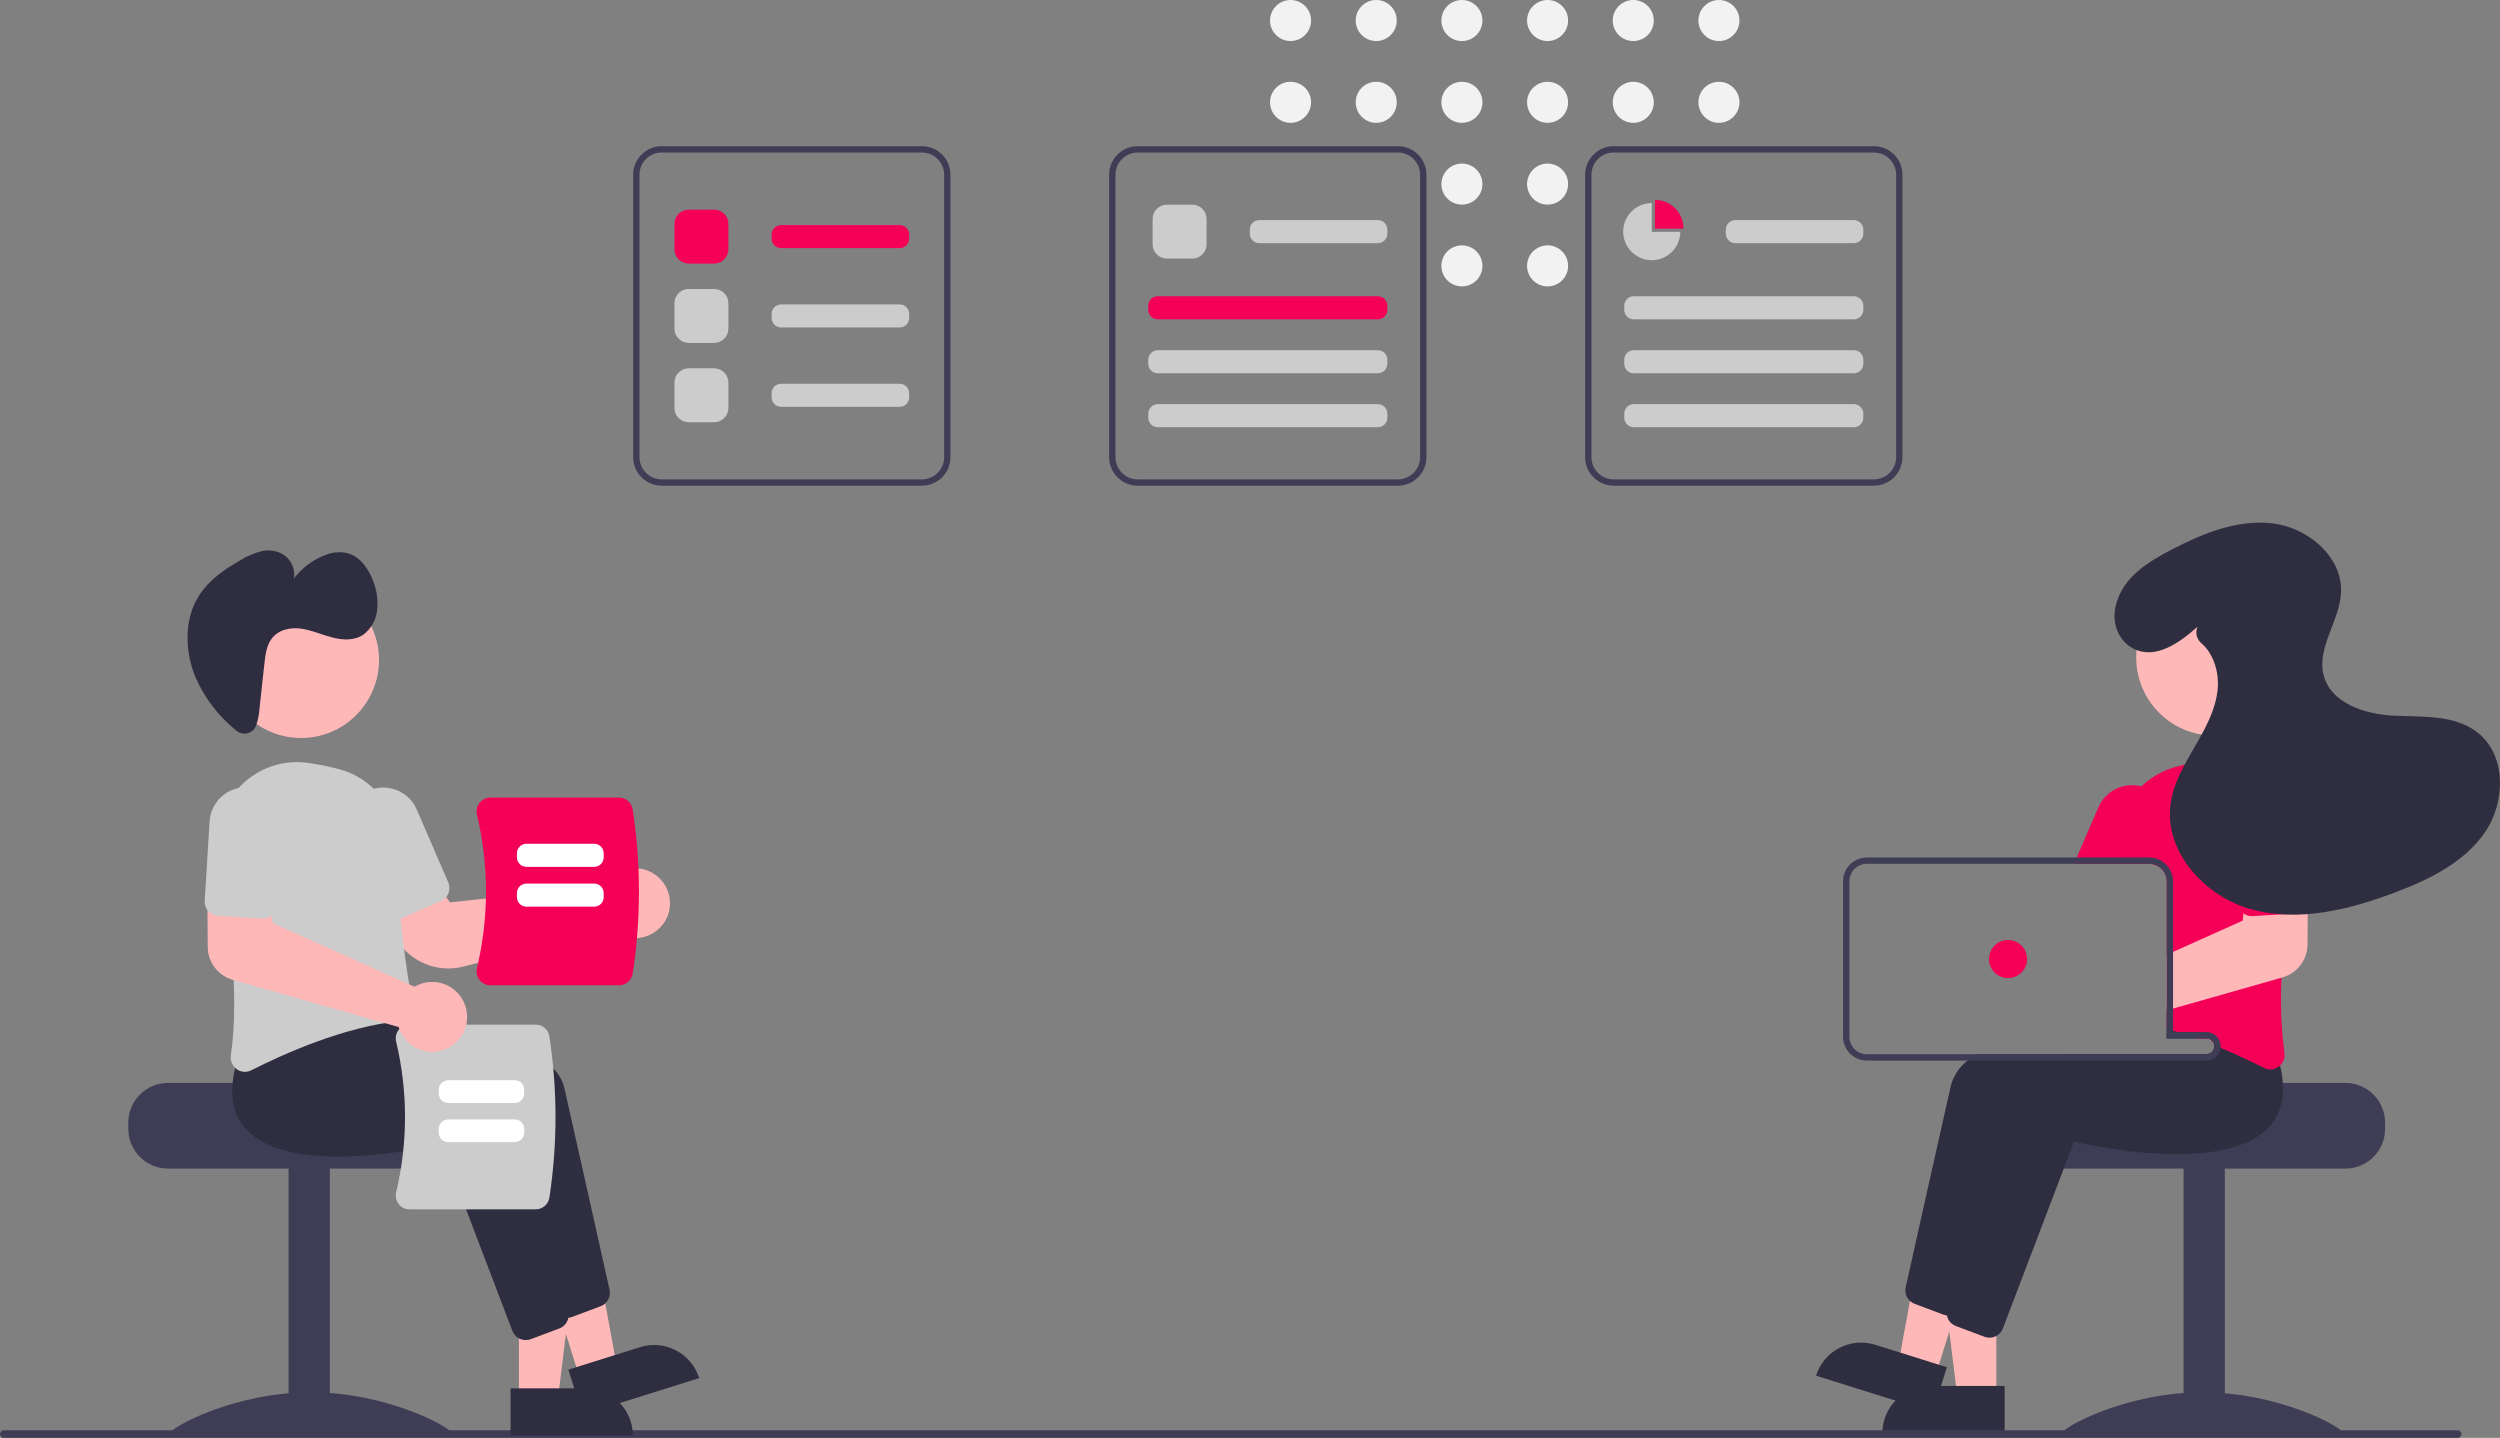 <?xml version="1.0" encoding="UTF-8"?>
<!DOCTYPE svg PUBLIC "-//W3C//DTD SVG 1.1//EN" "http://www.w3.org/Graphics/SVG/1.1/DTD/svg11.dtd">
<!-- Creator: CorelDRAW 2021.5 -->
<svg xmlns="http://www.w3.org/2000/svg" xml:space="preserve" width="208.447mm" height="119.886mm" version="1.1" style="shape-rendering:geometricPrecision; text-rendering:geometricPrecision; image-rendering:optimizeQuality; fill-rule:evenodd; clip-rule:evenodd"
viewBox="0 0 20844.62 11988.54"
 xmlns:xlink="http://www.w3.org/1999/xlink"
 xmlns:xodm="http://www.corel.com/coreldraw/odm/2003">
 <rect x="0" y="0" width="20844.62" height="11988.54" fill="#808080" stroke="none"/>
 <defs>
  <style type="text/css">
   <![CDATA[
    .fil3 {fill:#2F2E41;fill-rule:nonzero}
    .fil1 {fill:#3F3D56;fill-rule:nonzero}
    .fil5 {fill:#CCCCCC;fill-rule:nonzero}
    .fil0 {fill:#F2F2F2;fill-rule:nonzero}
    .fil4 {fill:#F50057;fill-rule:nonzero}
    .fil2 {fill:#FFB8B8;fill-rule:nonzero}
    .fil6 {fill:white;fill-rule:nonzero}
   ]]>
  </style>
 </defs>
 <g id="Layer_x0020_1">
  <circle class="fil0" cx="10760.42" cy="171.1" r="171.1"/>
  <circle class="fil0" cx="10760.42" cy="853.02" r="171.1"/>
  <circle class="fil0" cx="11474.79" cy="171.1" r="171.1"/>
  <circle class="fil0" cx="11474.79" cy="853.02" r="171.1"/>
  <circle class="fil0" cx="12189.17" cy="171.1" r="171.1"/>
  <circle class="fil0" cx="12189.17" cy="853.02" r="171.1"/>
  <circle class="fil0" cx="12189.17" cy="1534.93" r="171.1"/>
  <circle class="fil0" cx="12189.17" cy="2216.85" r="171.1"/>
  <circle class="fil0" cx="12903.54" cy="171.1" r="171.1"/>
  <circle class="fil0" cx="12903.54" cy="853.02" r="171.1"/>
  <circle class="fil0" cx="12903.54" cy="1534.93" r="171.1"/>
  <circle class="fil0" cx="12903.54" cy="2216.85" r="171.1"/>
  <circle class="fil0" cx="13617.91" cy="171.1" r="171.1"/>
  <circle class="fil0" cx="13617.91" cy="853.02" r="171.1"/>
  <circle class="fil0" cx="14332.28" cy="171.1" r="171.1"/>
  <circle class="fil0" cx="14332.28" cy="853.02" r="171.1"/>
  <path class="fil1" d="M19555.74 9029.09l-1270.26 0c0,36.51 -1309.16,66.15 -1309.16,66.15 -20.53,15.46 -39.3,33.24 -55.84,52.88 -49.56,59.1 -76.74,133.86 -76.74,210.99 0,0.2 0,0.48 0,0.68l0 52.92c0.05,182.63 148.13,330.71 330.74,330.75l2381.25 0.01c182.57,-0.13 330.6,-148.16 330.72,-330.75l0 -52.92c-0.24,-182.49 -148.23,-330.48 -330.74,-330.72l0.02 0.01z"/>
  <rect class="fil1" x="18206.24" y="9730.33" width="343.96" height="2222.49"/>
  <path class="fil1" d="M19529.15 11940.74c0,37.16 -521.22,14.37 -1164.17,14.37 -642.95,0 -1164.17,22.79 -1164.17,-14.37 0,-37.16 521.22,-331.88 1164.17,-331.88 642.95,0 1164.17,294.71 1164.17,331.88z"/>
  <polygon class="fil2" points="16644.96,11648.42 16320.59,11648.4 16166.26,10397.24 16645.01,10397.27 "/>
  <path class="fil3" d="M16088.88 11555.72l625.58 0 0 393.88 -1019.46 0 0 0c0,-217.51 176.38,-393.89 393.88,-393.89l0 0.01z"/>
  <polygon class="fil2" points="16138.61,11467.37 15829.12,11370.24 16056.45,10130.28 16513.22,10273.63 "/>
  <path class="fil3" d="M15635.8 11212.45l596.88 187.31 -117.94 375.81 -972.68 -305.24 0 0c65.12,-207.54 286.22,-323.02 493.74,-257.89l0 0.01z"/>
  <path class="fil3" d="M18687.02 8812.21c-7.44,-62.96 -21.02,-125.35 -40.23,-185.78l-60.59 -76.2 -157.69 -197.91 -6.87 0.26c-11.65,0.53 -60.07,3.18 -134.94,9l-0.79 0.04c-46.3,3.7 -102.93,8.47 -167.21,14.55 -16.94,1.85 -34.66,3.44 -52.92,5.29l0 276.23 330.73 0c33.24,0.03 61.31,24.71 65.61,57.67 0.26,2.91 0.53,5.56 0.53,8.47 -0.01,36.52 -29.62,66.13 -66.15,66.14l-1920.85 0.02c-24.39,16.15 -47.97,34.04 -70.36,52.94 -67.68,52.31 -116.51,125.38 -138.96,207.91 -112.18,493.18 -316.7,1412.88 -377.03,1683.01 -1.75,8.29 -2.66,16.76 -2.66,25.23 0,33.39 13.94,65.31 38.41,88.01 11.23,10.5 24.48,18.69 38.88,24.08l238.65 89.43c9.81,3.63 20.04,6.03 30.43,7.14 1.32,0 2.38,0.26 3.71,0.26 2.04,0.19 4.12,0.29 6.17,0.29 0.41,0 0.84,-0.01 1.23,-0.01 49.39,-0.19 93.62,-30.67 111.39,-76.72l188.39 -494.24 290.25 -762 114.82 -301.36c133.08,31.22 1249.63,278.34 1623.47,-119.86 36.86,-39.22 66.03,-85.21 85.76,-135.24 22.47,-60.95 34.09,-125.66 34.09,-190.7 0,-25.4 -1.75,-50.86 -5.24,-76l-0.03 0.04z"/>
  <path class="fil3" d="M19010.87 8884.18c-5.81,-23.55 -12.43,-47.89 -20.1,-72.5l-218.28 -274.11 -6.87 0.26c-13.77,0.79 -79.12,4.23 -179.39,12.44 -113.77,9.53 -272.79,24.87 -451.38,48.95 -5.28,0.53 -10.84,1.32 -16.14,2.12 -17.47,2.38 -35.19,4.76 -52.92,7.41l0 48.95 330.72 -0.01c33.24,0.03 61.31,24.71 65.61,57.67 0.26,2.91 0.53,5.56 0.53,8.47 -0.01,36.52 -29.62,66.13 -66.15,66.14l-1168.92 0.01c-51.06,16.67 -100.28,34.13 -147.37,52.92 -247.12,97.9 -432.07,226.22 -469.91,393.17 -12.7,56.09 -26.72,117.74 -41.54,183.36 -55.04,243.95 -121.97,542.66 -182.56,814.12l0 0.26c-12.44,56.09 -24.87,110.6 -36.78,163.51 -50.54,227.54 -93.39,420.42 -116.16,521.76 -0.53,2.91 -1.05,5.56 -1.59,8.47l0 0.53c-0.65,5.21 -1,10.49 -1,15.75 0,15.33 2.86,30.56 8.43,44.83l0.26 0.26 0 0.26c7.26,18.44 19.13,34.75 34.39,47.35 10.2,8.42 21.78,15.16 34.14,19.86l238.65 89.43c13.26,4.95 27.35,7.57 41.52,7.67 0.1,0 0.21,0 0.3,0 19.78,0 39.28,-5.01 56.6,-14.55 24.99,-13.53 44.35,-35.62 54.5,-62.18l513.82 -1348.32 79.65 -209.29c133.08,31.22 1249.63,278.08 1623.47,-119.86 73.8,-79.89 116.03,-184.15 118.54,-292.89 0.27,-8.96 0.46,-18.26 0.46,-27.37 0,-65.68 -8.34,-131.27 -24.55,-194.85l0.01 0z"/>
  <path class="fil4" d="M18981.5 6550.03c-4.22,-5.03 -8.73,-10.05 -13.49,-14.82 -122.11,-128.43 -291.83,-201.23 -469.14,-201.23 -28.62,0 -57.39,1.98 -85.69,5.69 -88.25,11.6 -176.44,29.03 -262.32,51.59 -111.2,28.56 -213.28,85.94 -295.67,165.9 -125.51,121.58 -196.33,289 -196.33,463.76 0,5.91 0.08,11.91 0.24,17.74 1.06,36.25 1.32,73.29 0.8,110.86 0,17.46 -0.27,35.19 -0.53,52.92l260.89 0.05c0.11,-0.01 0.28,-0.01 0.4,-0.01 11.17,0 22.34,1.34 33.18,3.97 65.52,15.65 111.82,74.19 111.93,141.55l0 1230.84c17.72,5.03 35.45,10.05 52.92,15.35 5.56,1.85 10.85,3.44 16.14,5.03 6.09,1.85 12.17,3.7 18,5.56 53.71,16.67 106.18,34.31 157.42,52.92l86.26 0c33.24,0.03 61.31,24.71 65.61,57.67 18,7.14 35.45,14.29 52.65,21.43 61.12,25.4 119.06,50.8 172.25,75.41 71.7,32.81 135.47,64.03 188.92,91.28 16.78,8.55 35.38,13.1 54.23,13.23 24.77,-0.08 48.88,-8.08 68.8,-22.77 4.1,-3.04 8.12,-6.33 11.89,-9.78 24.02,-22.52 37.67,-54.01 37.67,-86.95 0,-6.14 -0.49,-12.29 -1.43,-18.35 -18.95,-145.74 -28.88,-294.28 -28.88,-441.57 0,-61.65 1.66,-124.12 4.97,-185.36 7.4,-175.95 23.28,-356.39 43.93,-530.75 11.11,-94.46 23.54,-187.06 36.51,-276.23 12.44,-85.2 25.67,-166.95 38.63,-244.21 6.44,-36.87 9.7,-74.23 9.7,-111.51 0,-162.55 -60.88,-319.29 -170.49,-439.23l0.03 0.02z"/>
  <path class="fil4" d="M17896.98 6571.73c-13.51,-5.82 -27.61,-10.72 -41.82,-14.55 -25.76,-6.91 -52.39,-10.48 -79.1,-10.48 -121.23,0 -230.91,72.02 -279.12,183.22l-181.77 419.63 -22.75 52.92 627.84 0.03c0.11,-0.02 0.28,-0.02 0.4,-0.02 11.17,0 22.34,1.34 33.18,3.97l21.16 -48.95 80.43 -185.74c16.42,-38.03 24.93,-79.16 24.93,-120.62 0,-121.33 -72.1,-231.18 -183.39,-279.44l0.01 0.03z"/>
  <circle class="fil2" cx="18461.49" cy="5483.24" r="649.84"/>
  <path class="fil2" d="M19103.74 7344.84l-370.95 10.05 -26.99 260.61 -6.09 60.33 -581.03 260.88 -52.92 23.81 0 463.81 52.92 -15.08 167.21 -47.63 0.82 0.01 736.6 -209.81 8.46 -2.38c122.16,-35.32 206.78,-146.64 207.97,-273.85l1.85 -307.71 1.59 -226.75 -139.44 3.71z"/>
  <path class="fil4" d="M19224.39 6829.43c-9.84,-160.51 -142.96,-285.67 -303.75,-285.67 -168.04,0 -304.31,136.27 -304.31,304.31 0,6.2 0.19,12.48 0.56,18.65l40.48 660.4c2.21,35.17 19.97,67.58 48.42,88.37 20.27,15.1 44.88,23.27 70.15,23.27 2.55,0 5.12,-0.09 7.65,-0.24l283.64 -17.46 85.99 -5.29c31.63,-1.56 61.29,-16.02 82.01,-39.97 2.28,-2.49 4.41,-5.16 6.35,-7.93 15.26,-20.42 23.52,-45.26 23.52,-70.77 0,-2.51 -0.09,-5.04 -0.24,-7.53l-40.47 -660.14z"/>
  <path class="fil1" d="M18152.83 8604.78l-34.13 0 0 -3.44c-17.47,2.38 -35.19,4.76 -52.92,7.41l0 48.95 244.47 -0.01c-51.33,-18.52 -103.8,-36.16 -157.42,-52.91zm0 0l-34.13 0 0 -3.44c-17.47,2.38 -35.19,4.76 -52.92,7.41l0 48.95 244.47 -0.01c-51.33,-18.52 -103.8,-36.16 -157.42,-52.91zm243.68 0l-277.81 0 0 -1256.77c-0.2,-88.39 -58.77,-166.02 -143.68,-190.5 -17.43,-5.25 -35.63,-7.96 -53.85,-7.96 -0.3,0 -0.61,0 -0.91,0l-2354.78 0.02c-109.55,0.1 -198.33,88.88 -198.45,198.42l0 1296.46c0.02,109.57 88.87,198.42 198.44,198.44l2831.04 0.01c60.67,-0.12 111.59,-45.82 118.24,-106.12 0.54,-4.24 0.82,-8.54 0.82,-12.83 0,-0.04 0,-0.09 0,-0.13 -0.1,-65.71 -53.36,-118.97 -119.07,-119.06l0.01 0.02zm66.15 119.06c-0.02,36.51 -29.63,66.12 -66.16,66.13l-2831.02 0.01c-80.34,-0.05 -145.49,-65.2 -145.53,-145.53l0 -1296.46c0.04,-80.33 65.19,-145.48 145.52,-145.52l2354.79 0.01c0.11,-0.01 0.28,-0.01 0.4,-0.01 11.17,0 22.34,1.34 33.18,3.97 65.52,15.65 111.82,74.19 111.93,141.55l0 1309.69 330.74 0.01c33.24,0.03 61.31,24.71 65.61,57.67 0.27,2.92 0.54,5.57 0.54,8.48zm-309.83 -119.06l-34.13 0 0 -3.44c-17.47,2.38 -35.19,4.76 -52.92,7.41l0 48.95 244.47 -0.01c-51.33,-18.52 -103.8,-36.16 -157.42,-52.91z"/>
  <circle class="fil4" cx="16742.79" cy="7996.27" r="158.75"/>
  <path class="fil3" d="M18322.74 5225.46c-150.94,134.84 -353.32,279.57 -538.14,180.78 -121.36,-64.87 -175.39,-207.12 -147.05,-341.77 50.97,-242.15 260.31,-372.99 463,-478.76 263.5,-137.5 554.27,-257.4 849.32,-221.66 295.05,35.74 583.33,279.55 569.4,576.44 -11.2,238.75 -206.16,461.48 -144.45,692.38 62.11,232.39 344.18,322.38 584.44,334.2 240.26,11.82 504.74,-8.66 695.33,138.1 243.13,187.22 239.24,578.7 66.16,832.09 -173.08,253.39 -465.36,395.97 -752.44,504.36 -380.37,143.61 -798.44,247.37 -1191.07,141.79 -392.63,-105.58 -736.34,-482.26 -678.76,-884.73 24.32,-170 113.77,-322.61 200.08,-471.08 86.31,-148.47 173.13,-303.28 191.26,-474.06 15.1,-142.31 -30.1,-299.41 -135.06,-391.08 -26.55,-22.3 -41.9,-55.21 -41.9,-89.88 0,-15.14 2.94,-30.17 8.63,-44.19l1.25 -2.93z"/>
  <path class="fil1" d="M31.58 11988.54l20460 0c17.38,-0.01 31.49,-14.12 31.49,-31.51 0,-17.39 -14.11,-31.5 -31.5,-31.5l-20459.99 0.01c-0.01,-0.01 -0.05,-0.01 -0.08,-0.01 -17.39,0 -31.5,14.11 -31.5,31.5 0,17.39 14.11,31.5 31.5,31.5 0.03,0 0.07,0 0.09,0l-0.01 0.01z"/>
  <path class="fil1" d="M1069.79 9359.82l0 52.92c0.13,182.57 148.16,330.6 330.75,330.72l2381.22 0.01c182.62,-0.05 330.7,-148.13 330.74,-330.74l0 -52.92c0,-0.22 0,-0.5 0,-0.7 0,-77.13 -27.18,-151.89 -76.73,-210.98 -16.54,-19.65 -35.31,-37.43 -55.83,-52.88 -20.52,-15.45 -1309.16,-29.63 -1309.16,-66.15l-1270.27 -0.01c-182.49,0.23 -330.48,148.22 -330.72,330.74l-0.01 -0.01z"/>
  <rect class="fil1" x="2406.06" y="9730.33" width="343.96" height="2222.49"/>
  <path class="fil1" d="M1427.11 11940.74c0,37.16 521.22,14.37 1164.17,14.37 642.95,0 1164.17,22.79 1164.17,-14.37 0,-37.16 -521.22,-331.88 -1164.17,-331.88 -642.95,0 -1164.17,294.71 -1164.17,331.88z"/>
  <polygon class="fil2" points="4326.8,11668.56 4651.17,11668.56 4805.48,10417.41 4326.75,10417.43 "/>
  <path class="fil3" d="M5276.76 11969.73l-1019.46 0.05 -0.02 -393.88 625.58 -0.03c217.49,-0.01 393.88,176.36 393.89,393.86l0 0 0.01 0z"/>
  <polygon class="fil2" points="4833.15,11487.53 5142.63,11390.4 4915.3,10150.44 4458.54,10293.79 "/>
  <path class="fil3" d="M5829.7 11490.48l-972.69 305.24 -117.93 -375.81 596.87 -187.31c207.53,-65.11 428.63,50.37 493.75,257.89l0 0 0 -0.01z"/>
  <path class="fil3" d="M4616.14 10911.67l-593.39 -1557.62c-133.12,31.26 -1249.54,278.3 -1623.44,-119.81 -128.14,-136.45 -153.14,-334.14 -74.28,-587.59l218.22 -274.22 6.78 0.36c82.51,4.34 2022.34,113.07 2155.32,698.2 112.12,493.3 316.88,1413.01 376.96,1683.14 1.8,8.31 2.72,16.86 2.72,25.39 0,49.67 -30.75,94.17 -77.19,111.75l-238.64 89.48c-13.26,5.01 -27.38,7.57 -41.58,7.57 -49.44,0 -93.78,-30.5 -111.47,-76.67l-0.01 0.02z"/>
  <path class="fil3" d="M4272.19 11096.87l-593.39 -1557.62c-133.13,31.26 -1249.54,278.28 -1623.44,-119.81 -128.14,-136.45 -153.14,-334.14 -74.28,-587.59l218.22 -274.22 6.78 0.36c82.51,4.34 2022.34,113.07 2155.32,698.2 112.12,493.3 316.88,1413.01 376.96,1683.14 1.81,8.32 2.73,16.87 2.73,25.4 0,49.67 -30.75,94.17 -77.19,111.75l-238.64 89.48c-13.27,5.01 -27.39,7.57 -41.59,7.57 -49.44,0 -93.78,-30.5 -111.47,-76.67l-0.01 0.01z"/>
  <path class="fil2" d="M3738.43 8074.87c-178.88,-0.08 -344.62,-94.33 -436.14,-247.99l-188.45 -319.24 447.92 -244.82 190.19 260.77 1290.47 -135.96c6.24,-11.28 13.37,-22.3 21.15,-32.64l-0.01 0.03c50.04,-65.92 125.83,-107.44 208.32,-114.17 8.15,-0.65 16.42,-1.04 24.62,-1.04 74.6,0 146.38,28.99 200.08,80.76 57.32,54.96 89.76,131.05 89.76,210.48 0,52.2 -14.03,103.43 -40.55,148.37 -52.44,88.37 -147.62,142.57 -250.38,142.57 -63.52,0 -125.4,-20.79 -175.98,-59.18 -7.51,-5.77 -14.87,-12.02 -21.75,-18.54l-1235.99 315.14c-40.14,10.22 -81.63,15.45 -123.13,15.45 0,0 -0.12,0 -0.12,0l-0.01 0.01z"/>
  <path class="fil5" d="M1972.67 8914.1c-31.09,-22.42 -49.52,-58.43 -49.52,-96.76 0,-6.13 0.48,-12.26 1.41,-18.31 73.62,-485.32 -11.08,-1180.55 -95.11,-1678.31 -6.19,-36.3 -9.31,-73.31 -9.31,-110.15 0,-362.26 293.78,-656.05 656.05,-656.05 27.55,0 55.1,1.76 82.42,5.21 88.33,11.73 176.31,29.27 262.22,51.72l0.07 -0.01c289.1,72.76 491.86,332.88 491.86,631.06 0,5.4 -0.16,10.96 -0.24,16.29 -12.56,480.33 84.97,1079.65 127.49,1315.01 1.27,6.98 1.91,14.06 1.91,21.14 0,25.88 -8.41,51.07 -23.94,71.77 -19.54,26.26 -49.29,43.1 -81.89,46.3 -471.17,48.09 -979.28,277.87 -1240.22,410.54 -16.77,8.65 -35.36,13.2 -54.23,13.26 -24.81,-0.07 -48.96,-8.05 -68.95,-22.72l-0.02 0.02z"/>
  <path class="fil5" d="M3244.55 7662.31c-29.4,-11.56 -52.98,-34.41 -65.44,-63.43l-262.77 -607.02c-16.55,-38.19 -25.13,-79.46 -25.13,-121.1 0,-168.01 136.25,-304.26 304.26,-304.26 121.39,0 231.23,72.21 279.34,183.65l262.77 607.02c6.41,14.87 9.74,30.96 9.74,47.19 0,47.46 -28.18,90.44 -71.71,109.34l-339.93 147.15c-14.9,6.49 -31.02,9.87 -47.29,9.87 -15,0 -29.91,-2.87 -43.82,-8.43l-0.02 0.02z"/>
  <circle class="fil2" cx="2510.26" cy="5503.4" r="649.84"/>
  <path class="fil3" d="M2117.55 6080.74c-19.95,23.03 -48.97,36.29 -79.47,36.29 -26.31,0 -51.69,-9.89 -71.07,-27.65 -144.86,-117.18 -259.95,-267.57 -335.28,-437.91 -84.48,-201.37 -96.86,-447.12 -0.71,-635.87 81.28,-159.56 227.19,-261.14 372.85,-344.15 55.73,-35.07 117.08,-61.07 181.18,-76.52 17.24,-3.93 34.93,-5.91 52.65,-5.91 48.86,0 96.62,15.08 136.63,43.11 49.6,37.74 78.77,96.54 78.77,158.9 0,10.82 -0.9,21.66 -2.63,32.34 66.58,-87.7 156.48,-155.22 259.31,-194.64 37.56,-16.12 78.05,-24.49 118.91,-24.49 27.35,0 54.66,3.78 80.98,11.12 93.54,31.22 162.79,125.68 201.32,227.17 23.96,59.83 36.39,123.94 36.39,188.49 0,18.86 -1.05,37.84 -3.15,56.57 -8.27,80.26 -49.14,153.7 -112.98,202.98 -76.3,52.65 -174.61,47.3 -263.34,24 -88.73,-23.3 -174.86,-62.81 -265.15,-73.83 -90.29,-11.02 -190.35,12.87 -244.14,93.4 -37.88,56.71 -46.81,131.42 -54.54,202.63l-40.2 370.38c-2.83,52.89 -14.34,105.25 -33.81,154.5 -3.29,6.88 -7.51,13.31 -12.51,19.08l-0.01 0.01z"/>
  <path class="fil5" d="M4468.03 10083.09l-1054.96 0c-0.1,-0.02 -0.24,-0.02 -0.35,-0.02 -34.51,0 -67.13,-15.88 -88.42,-43.03 -15.94,-20.16 -24.63,-45.15 -24.63,-70.86 0,-9.15 1.12,-18.27 3.28,-27.16 48.89,-205.6 74.01,-417.15 74.01,-628.69 0,-211.54 -25.12,-423.09 -74.04,-628.68 -2.15,-8.94 -3.25,-18.06 -3.25,-27.2 0,-25.71 8.69,-50.71 24.64,-70.88 21.28,-27.14 53.9,-43.03 88.41,-43.03 0.11,0 0.25,0 0.36,0l1054.95 0.02c55.66,0.09 103.11,40.46 112.12,95.39 34.29,223.1 51.6,448.73 51.6,674.36 0,225.63 -17.31,451.26 -51.4,674.18 -9.21,55.11 -56.66,95.48 -112.32,95.58l0 0.02z"/>
  <path class="fil6" d="M3658.35 9117.09l0 -31.01c0.05,-43.83 35.57,-79.35 79.38,-79.39l553.6 0.02c43.82,0.02 79.34,35.54 79.38,79.35l0 31.01c-0.04,43.82 -35.56,79.34 -79.37,79.38l-553.62 0.01c-43.8,-0.05 -79.32,-35.57 -79.36,-79.38l-0.01 0.01z"/>
  <path class="fil6" d="M3658.35 9443.71l0 -31.02c0.05,-43.83 35.57,-79.35 79.38,-79.39l553.6 0.01c43.82,0.03 79.34,35.55 79.38,79.36l0 31.02c-0.04,43.82 -35.56,79.34 -79.37,79.38l-553.62 0.01c-43.8,-0.05 -79.32,-35.57 -79.36,-79.38l-0.01 0.01z"/>
  <path class="fil4" d="M3998.67 8171.39c-16.22,-20.5 -25.04,-45.92 -25.04,-72.06 0,-9.29 1.12,-18.58 3.32,-27.6 49.71,-209.02 75.24,-424.03 75.24,-639.03 0,-215 -25.53,-430.01 -75.25,-638.96 -2.19,-9.12 -3.31,-18.39 -3.31,-27.68 0,-26.15 8.82,-51.57 25.04,-72.07 21.65,-27.58 54.8,-43.72 89.88,-43.72 0.11,0 0.25,0 0.36,0l1072.27 0.02c56.58,0.09 104.8,41.12 113.95,96.95 34.86,226.83 52.46,456.14 52.46,685.45 0,229.31 -17.6,458.62 -52.24,685.18 -9.37,56.09 -57.59,97.12 -114.17,97.22l-1072.28 0.02c-0.1,-0.01 -0.24,-0.01 -0.35,-0.01 -35.08,0 -68.23,-16.14 -89.87,-43.72l-0.01 0.01z"/>
  <path class="fil6" d="M4954.25 7227.67l-564.87 0c-43.8,-0.06 -79.32,-35.58 -79.36,-79.39l0 -33.71c0.04,-43.81 35.56,-79.33 79.37,-79.37l564.86 0.01c43.82,0.03 79.34,35.55 79.38,79.36l0 33.71c-0.04,43.81 -35.56,79.33 -79.36,79.37l-0.02 0.02z"/>
  <path class="fil6" d="M4954.25 7559.64l-564.87 0c-43.8,-0.05 -79.32,-35.57 -79.36,-79.38l-0.01 -33.7c0.05,-43.83 35.57,-79.35 79.38,-79.39l564.86 0.01c43.82,0.03 79.34,35.55 79.38,79.36l0 33.73c-0.04,43.8 -35.56,79.32 -79.36,79.36l-0.02 0.01z"/>
  <path class="fil2" d="M3506.68 8753.42c-78.09,-27.26 -141.02,-86.59 -172.88,-162.93 -3.61,-8.78 -6.82,-17.86 -9.5,-26.97l-1384.35 -394.05c-122.07,-35.26 -206.73,-146.52 -208,-273.64l-3.38 -534.5 510.27 13.66 33.25 321.05 1183.77 531.47c11.13,-6.63 22.77,-12.57 34.71,-17.58l0 0c35.65,-14.96 73.99,-22.68 112.65,-22.68 160.86,0 291.31,130.45 291.31,291.31 0,160.86 -130.45,291.31 -291.31,291.31 -32.86,0 -65.55,-5.58 -96.52,-16.47l-0.02 0.02z"/>
  <path class="fil5" d="M1736.51 7595.99c-19.2,-21.66 -29.86,-49.64 -29.86,-78.6 0,-2.53 0.09,-5.1 0.25,-7.61l40.59 -660.2c9.59,-160.65 142.76,-286.09 303.71,-286.09 168.01,0 304.26,136.25 304.26,304.26 0,6.39 -0.22,12.85 -0.59,19.2l-40.6 660.22c-3.94,62.79 -56.04,111.72 -118.97,111.72 -2.39,0 -4.79,-0.09 -7.16,-0.22l-369.72 -22.73c-31.54,-1.82 -61.04,-16.23 -81.9,-39.96l-0.01 0.01z"/>
  <path class="fil1" d="M7686.78 4049.8l-2169.57 0c-131.43,-0.12 -238.01,-106.7 -238.13,-238.14l0 -2354.78c0.12,-131.42 106.7,-238 238.14,-238.12l2169.56 0.01c131.43,0.11 238.01,106.69 238.13,238.13l0 2354.78c-0.12,131.42 -106.7,238 -238.14,238.12l0.01 0zm-2169.57 -2778.11c-102.23,0.08 -185.13,82.98 -185.22,185.21l0 2354.78c0.09,102.21 82.99,185.11 185.22,185.2l2169.57 0c102.22,-0.09 185.12,-82.99 185.21,-185.22l0 -2354.78c-0.09,-102.21 -82.99,-185.11 -185.22,-185.2l-2169.56 0.01z"/>
  <path class="fil1" d="M11655.52 4049.8l-2169.57 0c-131.43,-0.12 -238.01,-106.7 -238.13,-238.14l0 -2354.78c0.12,-131.42 106.7,-238 238.14,-238.12l2169.56 0.01c131.42,0.11 238,106.69 238.12,238.13l0 2354.78c-0.12,131.42 -106.7,238 -238.14,238.12l0.02 0zm-2169.57 -2778.11c-102.23,0.08 -185.13,82.98 -185.22,185.21l0 2354.78c0.09,102.21 82.99,185.11 185.22,185.2l2169.57 0c102.21,-0.09 185.11,-82.99 185.2,-185.22l0 -2354.78c-0.09,-102.21 -82.99,-185.11 -185.22,-185.2l-2169.55 0.01z"/>
  <path class="fil4" d="M5954.17 2197.72l-211.67 0c-65.71,-0.07 -119,-53.36 -119.06,-119.07l0 -211.67c0.06,-65.7 53.35,-118.99 119.06,-119.05l211.67 0c65.7,0.06 118.99,53.35 119.05,119.06l0 211.67c-0.06,65.7 -53.35,118.99 -119.06,119.05l0.01 0.01z"/>
  <path class="fil5" d="M5954.17 2859.18l-211.67 0c-65.71,-0.07 -119,-53.36 -119.06,-119.07l0 -211.67c0.06,-65.7 53.35,-118.99 119.06,-119.05l211.67 -0.01c65.7,0.07 118.99,53.36 119.05,119.07l0 211.67c-0.06,65.7 -53.35,118.99 -119.06,119.05l0.01 0.01z"/>
  <path class="fil4" d="M7501.17 2069.05l-988.2 0c-43.81,-0.05 -79.33,-35.57 -79.37,-79.38l0 -33.71c0.04,-43.81 35.56,-79.33 79.37,-79.37l988.2 0c43.82,0.04 79.34,35.56 79.38,79.37l0 33.71c-0.04,43.81 -35.56,79.33 -79.37,79.37l-0.01 0.01z"/>
  <path class="fil5" d="M9941.15 2156.22l-211.66 0c-65.71,-0.07 -119,-53.36 -119.06,-119.07l0 -211.67c0.06,-65.7 53.35,-118.99 119.06,-119.05l211.66 0c65.71,0.06 119,53.35 119.06,119.06l0 211.67c-0.06,65.7 -53.35,118.99 -119.06,119.05l0 0.01z"/>
  <path class="fil5" d="M11488.16 2027.55l-988.2 0c-43.82,-0.04 -79.33,-35.56 -79.37,-79.37l0 -33.71c0.04,-43.82 35.55,-79.34 79.36,-79.38l988.21 0c43.81,0.04 79.33,35.56 79.37,79.37l0 33.71c-0.04,43.82 -35.56,79.34 -79.37,79.38z"/>
  <path class="fil4" d="M11488.16 2662.55l-1834.86 0c-43.81,-0.04 -79.33,-35.56 -79.37,-79.37l0 -33.71c0.04,-43.82 35.56,-79.34 79.37,-79.38l1834.86 0c43.81,0.04 79.33,35.56 79.37,79.37l0 33.71c-0.04,43.82 -35.56,79.34 -79.37,79.38z"/>
  <path class="fil5" d="M11488.16 3112.34l-1834.86 0c-43.81,-0.04 -79.33,-35.56 -79.37,-79.37l0 -33.71c0.04,-43.82 35.56,-79.34 79.37,-79.38l1834.86 0.01c43.81,0.03 79.33,35.55 79.37,79.36l0 33.71c-0.04,43.82 -35.56,79.34 -79.37,79.38z"/>
  <path class="fil5" d="M11488.16 3562.13l-1834.86 0c-43.81,-0.04 -79.33,-35.56 -79.37,-79.37l0 -33.71c0.04,-43.81 35.56,-79.33 79.37,-79.37l1834.86 0c43.81,0.04 79.33,35.56 79.37,79.37l0 33.71c-0.04,43.81 -35.56,79.33 -79.37,79.37z"/>
  <path class="fil1" d="M15624.26 4049.8l-2169.57 0c-131.44,-0.12 -238.02,-106.7 -238.14,-238.14l0 -2354.78c0.12,-131.42 106.7,-238 238.14,-238.12l2169.57 0.01c131.42,0.11 238,106.69 238.12,238.13l0 2354.78c-0.12,131.42 -106.7,238 -238.14,238.12l0.02 0zm-2169.57 -2778.11c-102.24,0.08 -185.14,82.98 -185.23,185.21l0 2354.78c0.09,102.21 82.99,185.11 185.22,185.2l2169.58 0c102.21,-0.09 185.11,-82.99 185.2,-185.22l0 -2354.78c-0.09,-102.21 -82.99,-185.11 -185.22,-185.2l-2169.55 0.01z"/>
  <path class="fil5" d="M15456.9 2027.55l-988.2 0c-43.82,-0.04 -79.34,-35.56 -79.38,-79.37l0 -33.71c0.04,-43.82 35.56,-79.34 79.37,-79.38l988.21 0c43.81,0.04 79.33,35.56 79.37,79.37l0 33.71c-0.04,43.82 -35.56,79.34 -79.37,79.38z"/>
  <path class="fil5" d="M15456.9 2662.55l-1834.86 0c-43.82,-0.04 -79.34,-35.56 -79.38,-79.37l0 -33.71c0.04,-43.82 35.56,-79.34 79.37,-79.38l1834.87 0c43.81,0.04 79.33,35.56 79.37,79.37l0 33.71c-0.04,43.82 -35.56,79.34 -79.37,79.38z"/>
  <path class="fil5" d="M15456.9 3112.34l-1834.86 0c-43.82,-0.04 -79.34,-35.56 -79.38,-79.37l0 -33.71c0.04,-43.82 35.56,-79.34 79.37,-79.38l1834.87 0.01c43.81,0.03 79.33,35.55 79.37,79.36l0 33.71c-0.04,43.82 -35.56,79.34 -79.37,79.38z"/>
  <path class="fil5" d="M15456.9 3562.13l-1834.86 0c-43.82,-0.04 -79.34,-35.56 -79.38,-79.37l0 -33.71c0.04,-43.81 35.56,-79.33 79.37,-79.37l1834.87 0c43.81,0.04 79.33,35.56 79.37,79.37l0 33.71c-0.04,43.81 -35.56,79.33 -79.37,79.37z"/>
  <path class="fil5" d="M7501.17 2730.51l-988.2 0c-43.81,-0.05 -79.33,-35.57 -79.37,-79.38l0 -33.71c0.04,-43.81 35.56,-79.33 79.37,-79.37l988.2 0c43.82,0.04 79.34,35.56 79.38,79.37l0 33.71c-0.04,43.81 -35.56,79.33 -79.37,79.37l-0.01 0.01z"/>
  <path class="fil5" d="M5954.17 3520.63l-211.67 0c-65.71,-0.06 -119,-53.35 -119.06,-119.06l0 -211.67c0.06,-65.71 53.35,-119 119.06,-119.06l211.67 0c65.7,0.06 118.99,53.35 119.05,119.06l0 211.67c-0.06,65.71 -53.35,119 -119.06,119.06l0.01 0z"/>
  <path class="fil5" d="M7501.17 3391.97l-988.2 0c-43.81,-0.05 -79.33,-35.57 -79.37,-79.38l0 -33.71c0.04,-43.81 35.56,-79.33 79.37,-79.37l988.2 0c43.82,0.04 79.34,35.56 79.38,79.37l0 33.71c-0.04,43.81 -35.56,79.33 -79.37,79.37l-0.01 0.01z"/>
  <path class="fil4" d="M14036.67 1906.68c0,-0.61 0.09,-1.2 0.09,-1.81 -0.01,-0.01 -0.01,-0.01 -0.01,-0.01 0,-131.49 -106.63,-238.12 -238.12,-238.12 0,0 0,0 0,0l0 239.94 238.04 0z"/>
  <path class="fil5" d="M13772.18 1933.13l0 -239.93c-0.01,-0.01 -0.1,-0.01 -0.1,-0.01 -131.49,0 -238.13,106.64 -238.13,238.13 0,131.49 106.64,238.13 238.13,238.13 130.8,0 237.14,-105.53 238.13,-236.33l-238.03 0.01z"/>
 </g>
</svg>
